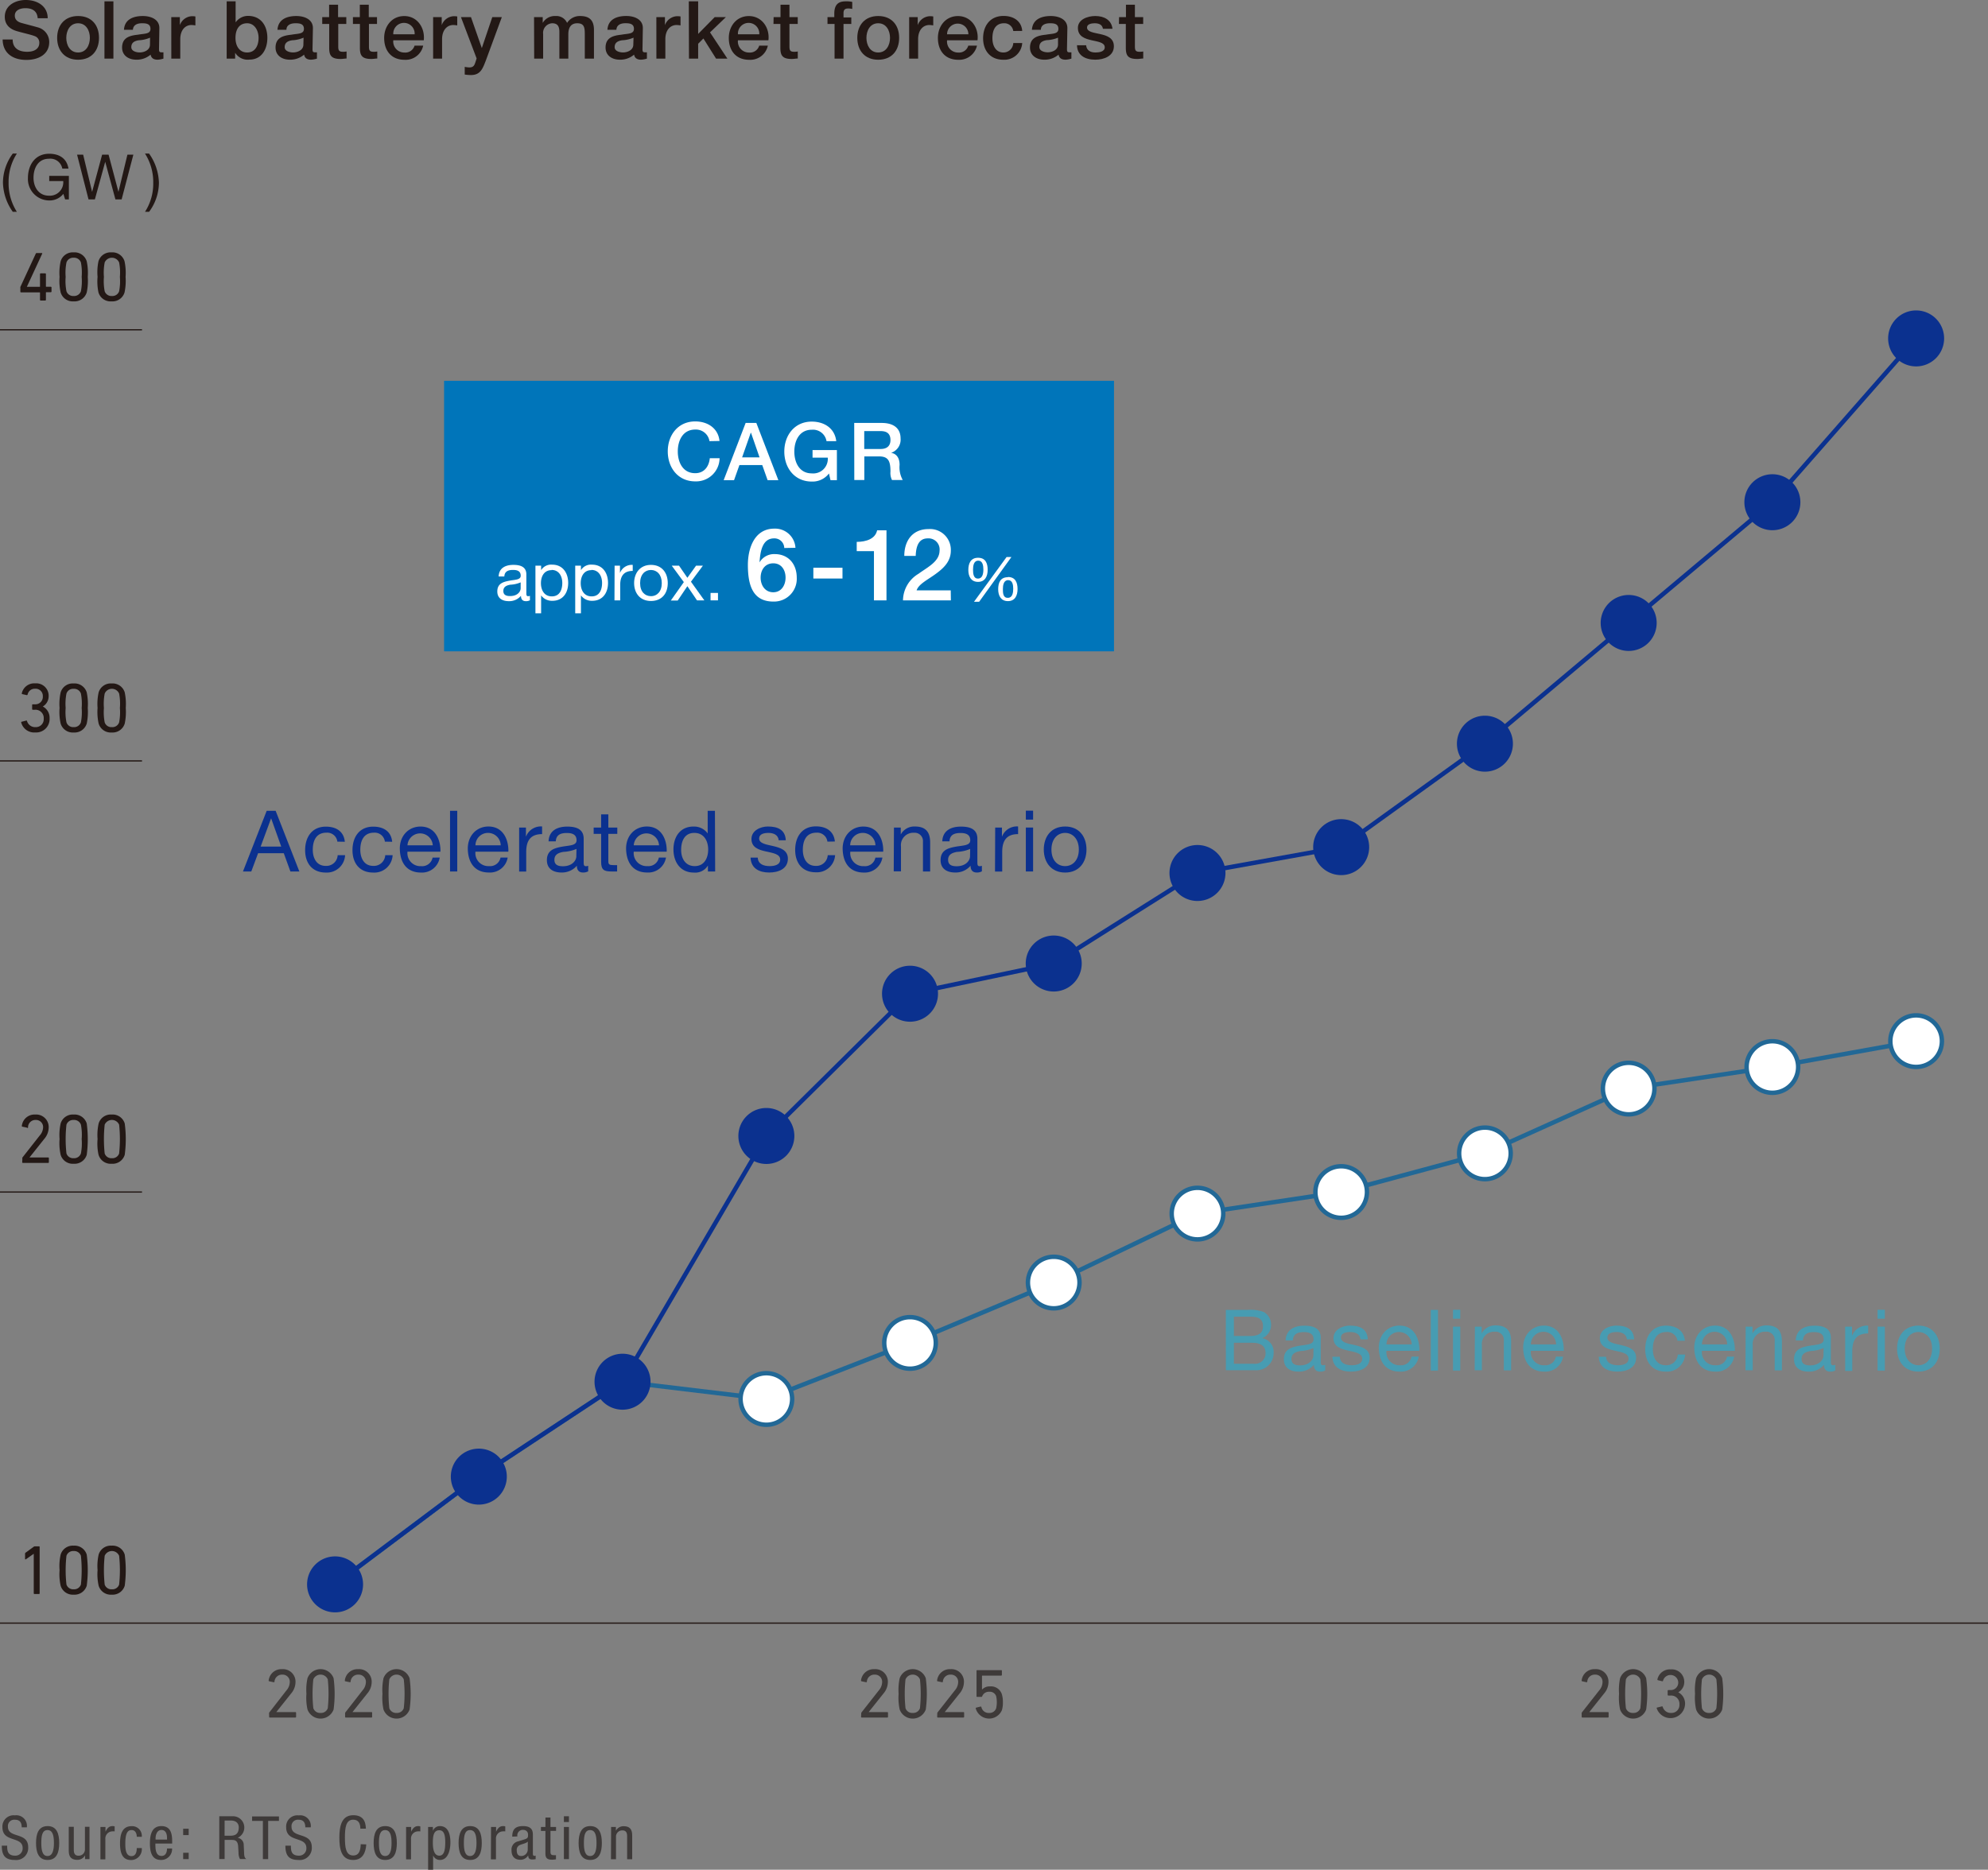 <svg xmlns="http://www.w3.org/2000/svg" xmlns:xlink="http://www.w3.org/1999/xlink" viewBox="0 0 444.21 417.85"><rect x="0" y="0" width="444.21" height="417.85" fill="#808080" stroke="none"/><defs><style>.cls-1,.cls-11,.cls-5,.cls-6,.cls-7,.cls-9{fill:none;}.cls-2{fill:#231815;}.cls-3{fill:#3e3a39;}.cls-4{clip-path:url(#clip-path);}.cls-5{stroke:#231815;stroke-width:0.28px;}.cls-11,.cls-5,.cls-6,.cls-7,.cls-9{stroke-miterlimit:10;}.cls-6,.cls-9{stroke:#226896;}.cls-6,.cls-7{stroke-linecap:round;}.cls-11,.cls-6,.cls-7,.cls-9{stroke-width:0.99px;}.cls-11,.cls-7{stroke:#0b318f;}.cls-8{fill:#fff;}.cls-10{fill:#0b318f;}.cls-12{fill:#479cb2;}.cls-13{fill:#0075ba;}</style><clipPath id="clip-path"><rect class="cls-1" y="54.03" width="444.21" height="333.16"/></clipPath></defs><g id="レイヤー_2" data-name="レイヤー 2"><g id="レイヤー_1-2" data-name="レイヤー 1"><path class="cls-2" d="M2.83,8.83c0,2,1.45,2.74,3.24,2.74,2,0,2.71-1,2.71-1.93A1.52,1.52,0,0,0,7.72,8.06C6.82,7.72,5.66,7.49,3.91,7,1.72,6.41,1.07,5.09,1.07,3.76,1.07,1.2,3.44,0,5.75,0c2.67,0,4.91,1.42,4.91,4.08H8.42C8.31,2.44,7.2,1.83,5.66,1.83c-1,0-2.35.37-2.35,1.66,0,.9.61,1.4,1.53,1.65.19.06,3,.79,3.69,1A3.38,3.38,0,0,1,11,9.39c0,2.86-2.55,4-5.09,4C3,13.4.64,12,.59,8.83Z"/><path class="cls-2" d="M12.77,8.46c0-2.84,1.7-4.88,4.68-4.88s4.67,2,4.67,4.88-1.7,4.89-4.67,4.89S12.77,11.3,12.77,8.46Zm7.31,0c0-1.6-.81-3.26-2.63-3.26s-2.64,1.66-2.64,3.26.81,3.27,2.64,3.27S20.08,10.07,20.08,8.46Z"/><path class="cls-2" d="M23.34.3h2V13.1h-2Z"/><path class="cls-2" d="M35.53,11c0,.5.11.69.49.69a3.41,3.41,0,0,0,.5,0v1.41a5,5,0,0,1-1.29.24c-.82,0-1.42-.29-1.58-1.13a4.72,4.72,0,0,1-3.2,1.13c-1.67,0-3.17-.9-3.17-2.71,0-2.31,1.84-2.69,3.56-2.88,1.47-.27,2.78-.11,2.78-1.31S32.53,5.2,31.7,5.2c-1.15,0-1.95.46-2,1.46h-2c.14-2.38,2.16-3.08,4.21-3.08,1.81,0,3.7.74,3.7,2.69Zm-2-2.58A7.26,7.26,0,0,1,31,9c-.87.14-1.66.47-1.66,1.54,0,.91,1.16,1.18,1.88,1.18.89,0,2.29-.46,2.29-1.75Z"/><path class="cls-2" d="M38.27,3.83h1.92V5.62h0a3,3,0,0,1,2.7-2,4.33,4.33,0,0,1,.77.06v2a6.56,6.56,0,0,0-.88-.09c-1.39,0-2.5,1.13-2.5,3.17V13.1h-2Z"/><path class="cls-2" d="M50.65.3h2V5h0a3.38,3.38,0,0,1,2.75-1.45c2.93,0,4.34,2.22,4.34,4.93,0,2.49-1.25,4.84-4,4.84a3.3,3.3,0,0,1-3.2-1.53h0V13.1H50.65Zm4.57,4.9c-1.72,0-2.6,1.3-2.6,3.27s1,3.26,2.6,3.26c1.86,0,2.56-1.64,2.56-3.26S56.9,5.2,55.22,5.2Z"/><path class="cls-2" d="M69.83,11c0,.5.11.69.48.69a3.47,3.47,0,0,0,.51,0v1.41a5.07,5.07,0,0,1-1.29.24c-.83,0-1.42-.29-1.58-1.13a4.75,4.75,0,0,1-3.21,1.13c-1.66,0-3.17-.9-3.17-2.71,0-2.31,1.85-2.69,3.57-2.88,1.47-.27,2.77-.11,2.77-1.31S66.82,5.2,66,5.2c-1.15,0-2,.46-2,1.46h-2c.15-2.38,2.17-3.08,4.21-3.08,1.81,0,3.71.74,3.71,2.69Zm-2-2.58A7.32,7.32,0,0,1,65.28,9c-.88.14-1.67.47-1.67,1.54,0,.91,1.17,1.18,1.88,1.18.9,0,2.3-.46,2.3-1.75Z"/><path class="cls-2" d="M72,3.83h1.54V1.06h2V3.83h1.84V5.36H75.58V10.3c0,.84.07,1.27,1,1.27a3.53,3.53,0,0,0,.86-.07v1.58c-.44,0-.87.1-1.32.1-2.13,0-2.53-.82-2.56-2.36V5.36H72Z"/><path class="cls-2" d="M78.86,3.83H80.4V1.06h2V3.83h1.84V5.36H82.44V10.3c0,.84.07,1.27,1,1.27a3.53,3.53,0,0,0,.86-.07v1.58c-.45,0-.87.1-1.32.1-2.13,0-2.53-.82-2.56-2.36V5.36H78.86Z"/><path class="cls-2" d="M87.88,9a2.46,2.46,0,0,0,2.49,2.74,2.15,2.15,0,0,0,2.26-1.54h1.93a4,4,0,0,1-4.19,3.16c-2.9,0-4.53-2-4.53-4.88,0-2.63,1.72-4.89,4.48-4.89C93.24,3.58,95,6.22,94.69,9Zm4.77-1.34a2.39,2.39,0,1,0-4.77,0Z"/><path class="cls-2" d="M96.78,3.83H98.7V5.62h0a3,3,0,0,1,2.7-2,4.33,4.33,0,0,1,.77.06v2a6.56,6.56,0,0,0-.88-.09c-1.39,0-2.51,1.13-2.51,3.17V13.1h-2Z"/><path class="cls-2" d="M103,3.83h2.24l2.42,6.92h0L110,3.83h2.13l-3.6,9.77c-.66,1.66-1.14,3.17-3.28,3.17a9.36,9.36,0,0,1-1.41-.11V14.94a6.28,6.28,0,0,0,1,.13c1,0,1.18-.51,1.43-1.29l.23-.72Z"/><path class="cls-2" d="M119.33,3.83h1.94V5.12h0a3.11,3.11,0,0,1,2.85-1.54,2.62,2.62,0,0,1,2.59,1.54,3.36,3.36,0,0,1,2.91-1.54c2,0,3.1.86,3.1,3.12v6.4h-2.05V7.69c0-1.47-.09-2.49-1.68-2.49-1.38,0-2,.91-2,2.47V13.1h-2V7.15c0-1.27-.4-1.95-1.63-1.95a2.15,2.15,0,0,0-2,2.4v5.5h-2Z"/><path class="cls-2" d="M143.56,11c0,.5.11.69.49.69a3.41,3.41,0,0,0,.5,0v1.41a5.07,5.07,0,0,1-1.29.24c-.82,0-1.42-.29-1.58-1.13a4.72,4.72,0,0,1-3.2,1.13c-1.67,0-3.17-.9-3.17-2.71,0-2.31,1.84-2.69,3.56-2.88,1.47-.27,2.78-.11,2.78-1.31s-1.1-1.25-1.92-1.25c-1.15,0-1.95.46-2,1.46h-2c.14-2.38,2.16-3.08,4.21-3.08,1.8,0,3.7.74,3.7,2.69Zm-2-2.58A7.32,7.32,0,0,1,139,9c-.87.14-1.66.47-1.66,1.54,0,.91,1.16,1.18,1.88,1.18.89,0,2.29-.46,2.29-1.75Z"/><path class="cls-2" d="M146.66,3.83h1.92V5.62h0a3,3,0,0,1,2.71-2,4.43,4.43,0,0,1,.77.06v2a6.56,6.56,0,0,0-.88-.09c-1.4,0-2.51,1.13-2.51,3.17V13.1h-2Z"/><path class="cls-2" d="M153.91.3H156V7.58l3.69-3.75h2.5l-3.54,3.41,3.88,5.86H160l-2.83-4.5L156,9.78V13.1h-2.05Z"/><path class="cls-2" d="M164.89,9a2.46,2.46,0,0,0,2.49,2.74,2.15,2.15,0,0,0,2.26-1.54h1.93a4,4,0,0,1-4.19,3.16c-2.9,0-4.53-2-4.53-4.88,0-2.63,1.72-4.89,4.48-4.89,2.92,0,4.71,2.64,4.37,5.41Zm4.77-1.34a2.39,2.39,0,1,0-4.77,0Z"/><path class="cls-2" d="M172.86,3.83h1.54V1.06h2V3.83h1.85V5.36h-1.85V10.3c0,.84.08,1.27,1,1.27a3.57,3.57,0,0,0,.86-.07v1.58c-.45,0-.88.1-1.33.1-2.13,0-2.52-.82-2.56-2.36V5.36h-1.54Z"/><path class="cls-2" d="M184.9,3.83h1.52V3.06C186.42.7,187.66.3,189,.3a5.61,5.61,0,0,1,1.43.13V2a3.49,3.49,0,0,0-.95-.1c-.55,0-1,.19-1,1v1h1.74V5.36h-1.74V13.1h-2V5.36H184.9Z"/><path class="cls-2" d="M191.56,8.46c0-2.84,1.7-4.88,4.67-4.88s4.68,2,4.68,4.88-1.7,4.89-4.68,4.89S191.56,11.3,191.56,8.46Zm7.31,0c0-1.6-.81-3.26-2.64-3.26s-2.63,1.66-2.63,3.26.81,3.27,2.63,3.27S198.87,10.07,198.87,8.46Z"/><path class="cls-2" d="M203.15,3.83h1.91V5.62h0a3,3,0,0,1,2.7-2,4.33,4.33,0,0,1,.77.06v2a6.42,6.42,0,0,0-.87-.09c-1.4,0-2.51,1.13-2.51,3.17V13.1h-2Z"/><path class="cls-2" d="M211.62,9a2.46,2.46,0,0,0,2.49,2.74,2.14,2.14,0,0,0,2.25-1.54h1.94a4.06,4.06,0,0,1-4.19,3.16c-2.91,0-4.54-2-4.54-4.88,0-2.63,1.72-4.89,4.48-4.89,2.92,0,4.71,2.64,4.37,5.41Zm4.76-1.34a2.38,2.38,0,1,0-4.76,0Z"/><path class="cls-2" d="M226.41,6.93A2,2,0,0,0,224.3,5.2c-1.06,0-2.55.55-2.55,3.36,0,1.54.68,3.17,2.46,3.17a2.19,2.19,0,0,0,2.2-2.11h2a4,4,0,0,1-4.24,3.73c-2.9,0-4.5-2.06-4.5-4.79s1.52-5,4.57-5c2.15,0,4,1.08,4.17,3.35Z"/><path class="cls-2" d="M238.41,11c0,.5.11.69.49.69a3.41,3.41,0,0,0,.5,0v1.41a5.07,5.07,0,0,1-1.29.24c-.83,0-1.42-.29-1.58-1.13a4.75,4.75,0,0,1-3.21,1.13c-1.66,0-3.17-.9-3.17-2.71,0-2.31,1.85-2.69,3.57-2.88,1.47-.27,2.77-.11,2.77-1.31S235.4,5.2,234.58,5.2c-1.15,0-2,.46-2,1.46h-2c.15-2.38,2.17-3.08,4.21-3.08,1.81,0,3.71.74,3.71,2.69Zm-2-2.58a7.32,7.32,0,0,1-2.51.55c-.88.14-1.66.47-1.66,1.54,0,.91,1.16,1.18,1.88,1.18.89,0,2.29-.46,2.29-1.75Z"/><path class="cls-2" d="M242.69,10.12c.11,1.18,1,1.61,2.1,1.61.77,0,2.11-.16,2.06-1.21s-1.54-1.2-3-1.54-3-.86-3-2.75,2.18-2.65,3.87-2.65c1.89,0,3.61.79,3.86,2.85h-2.13c-.18-1-1-1.23-1.88-1.23-.59,0-1.68.14-1.68.94,0,1,1.5,1.15,3,1.49s3,.88,3,2.71c0,2.2-2.22,3-4.14,3-2.33,0-4.06-1-4.1-3.23Z"/><path class="cls-2" d="M250.05,3.83h1.54V1.06h2V3.83h1.85V5.36h-1.85V10.3c0,.84.08,1.27,1,1.27a3.57,3.57,0,0,0,.86-.07v1.58c-.45,0-.88.1-1.33.1-2.13,0-2.52-.82-2.56-2.36V5.36h-1.54Z"/><path class="cls-3" d="M4.85,408.38c0-1-.36-1.7-1.49-1.7a1.42,1.42,0,0,0-1.59,1.55c0,2.7,4.53,1.09,4.53,4.6a2.69,2.69,0,0,1-3,2.84c-2.25,0-2.9-1.15-2.9-3.19H1.6c0,1.07.06,2.23,1.8,2.23A1.62,1.62,0,0,0,5.06,413c0-2.71-4.52-1.14-4.52-4.66a2.5,2.5,0,0,1,2.8-2.64A2.37,2.37,0,0,1,6,408.38Z"/><path class="cls-3" d="M10.64,408.1c2.08,0,2.59,1.76,2.59,3.79s-.53,3.78-2.59,3.78-2.59-1.76-2.59-3.78S8.57,408.1,10.64,408.1Zm1.41,3.79c0-1.56-.23-2.9-1.44-2.9s-1.38,1.34-1.38,2.9.23,2.9,1.38,2.9S12.05,413.44,12.05,411.89Z"/><path class="cls-3" d="M20,415.48H19v-.84h0a1.9,1.9,0,0,1-1.74,1c-1.9,0-1.9-1.43-1.9-2.28v-5.1h1.13v5c0,.56,0,1.46,1.06,1.46a1.4,1.4,0,0,0,1.43-1.46v-5H20Z"/><path class="cls-3" d="M22.44,408.29h1.13v1.07h0c.32-.68.75-1.26,1.56-1.26a1.14,1.14,0,0,1,.49.08v1.1a3.44,3.44,0,0,0-.6,0,1.6,1.6,0,0,0-1.48,1.7v4.55H22.44Z"/><path class="cls-3" d="M30.56,410.48c0-.7-.29-1.49-1.15-1.49-.69,0-1.41.34-1.41,3,0,.94,0,2.82,1.37,2.82,1,0,1.19-1,1.19-1.8h1.12a2.41,2.41,0,0,1-2.36,2.68c-1.76,0-2.5-1.22-2.5-3.69,0-1.8.35-3.88,2.57-3.88a2.16,2.16,0,0,1,2.29,2.38Z"/><path class="cls-3" d="M34.72,412c0,1.1,0,2.77,1.38,2.77,1.08,0,1.22-1.13,1.22-1.67h1.13A2.43,2.43,0,0,1,36,415.67c-1.76,0-2.5-1.22-2.5-3.69,0-1.8.35-3.88,2.56-3.88s2.41,1.92,2.41,3.46V412Zm2.6-.89v-.39c0-.8-.25-1.75-1.24-1.75-1.18,0-1.32,1.45-1.32,1.88v.26Z"/><path class="cls-3" d="M40.93,408.69h1.23v1.42H40.93Zm0,5.37h1.23v1.42H40.93Z"/><path class="cls-3" d="M49,405.9h3.1a2.52,2.52,0,0,1,1,4.82v0a1.58,1.58,0,0,1,1.36,1.6l.08,1.64c0,1.06.23,1.33.51,1.5H53.62a2.84,2.84,0,0,1-.32-1.38l-.09-1.49c-.09-1.32-.81-1.4-1.42-1.4h-1.6v4.27H49Zm1.18,4.35h1.17c.7,0,2,0,2-1.86,0-.94-.64-1.53-1.74-1.53H50.19Z"/><path class="cls-3" d="M59.92,415.48H58.74v-8.54H56.33v-1h6v1H59.92Z"/><path class="cls-3" d="M68.22,408.38c0-1-.37-1.7-1.49-1.7a1.42,1.42,0,0,0-1.59,1.55c0,2.7,4.53,1.09,4.53,4.6a2.69,2.69,0,0,1-3,2.84c-2.25,0-2.9-1.15-2.9-3.19H65c0,1.07.06,2.23,1.8,2.23a1.62,1.62,0,0,0,1.66-1.7c0-2.71-4.52-1.14-4.52-4.66a2.5,2.5,0,0,1,2.8-2.64,2.37,2.37,0,0,1,2.69,2.67Z"/><path class="cls-3" d="M81.84,412.19c-.11,1.82-.82,3.48-2.92,3.48-2.72,0-3.09-2.56-3.09-5s.45-5,3.09-5c2,0,2.78,1.1,2.84,3H80.52c0-1.09-.37-2-1.6-2-1.64,0-1.85,1.8-1.85,4s.21,4,1.85,4c1.44,0,1.64-1.35,1.68-2.52Z"/><path class="cls-3" d="M86.08,408.1c2.08,0,2.59,1.76,2.59,3.79s-.52,3.78-2.59,3.78-2.59-1.76-2.59-3.78S84,408.1,86.08,408.1Zm1.41,3.79c0-1.56-.23-2.9-1.43-2.9s-1.39,1.34-1.39,2.9.23,2.9,1.39,2.9S87.49,413.44,87.49,411.89Z"/><path class="cls-3" d="M90.74,408.29h1.13v1.07h0c.32-.68.75-1.26,1.56-1.26a1.21,1.21,0,0,1,.49.08v1.1a3.56,3.56,0,0,0-.6,0,1.59,1.59,0,0,0-1.48,1.7v4.55H90.74Z"/><path class="cls-3" d="M95.66,408.29h1.07v.88h0a1.64,1.64,0,0,1,1.56-1.07c1.7,0,2.35,1.52,2.35,3.65,0,1.64-.49,3.92-2.35,3.92a1.65,1.65,0,0,1-1.51-1h0v3.18H95.66Zm2.51,6.42c1,0,1.32-1.11,1.32-3,0-1.58-.27-2.68-1.32-2.68-1.25,0-1.45,1.18-1.45,2.82C96.72,413.28,97,414.71,98.17,414.71Z"/><path class="cls-3" d="M105.06,408.1c2.08,0,2.59,1.76,2.59,3.79s-.52,3.78-2.59,3.78-2.59-1.76-2.59-3.78S103,408.1,105.06,408.1Zm1.41,3.79c0-1.56-.23-2.9-1.44-2.9s-1.38,1.34-1.38,2.9.23,2.9,1.38,2.9S106.47,413.44,106.47,411.89Z"/><path class="cls-3" d="M109.72,408.29h1.13v1.07h0c.32-.68.75-1.26,1.56-1.26a1.21,1.21,0,0,1,.49.08v1.1a3.56,3.56,0,0,0-.6,0,1.59,1.59,0,0,0-1.48,1.7v4.55h-1.13Z"/><path class="cls-3" d="M114.46,410.46c0-1.64.7-2.36,2.42-2.36,2.19,0,2.19,1.32,2.19,2.07v4c0,.3,0,.58.35.58a.42.42,0,0,0,.27-.07v.81a4.5,4.5,0,0,1-.66.07c-.43,0-1,0-1-.93h0a2,2,0,0,1-1.73,1c-1.34,0-2-.8-2-2.09a1.86,1.86,0,0,1,1.36-2l1.51-.46c.82-.25.82-.48.82-1.08s-.4-1.06-1.15-1.06a1.23,1.23,0,0,0-1.24,1.41v.06Zm3.48,1.1c-.41.45-1.41.54-1.92.85a1.15,1.15,0,0,0-.55,1.14c0,.73.26,1.24,1,1.24a1.46,1.46,0,0,0,1.45-1.37Z"/><path class="cls-3" d="M121.88,406.19H123v2.1h1.25v.88H123v4.62c0,.58.14.81.73.81a4,4,0,0,0,.5,0v.92a4.25,4.25,0,0,1-.91.09c-1.17,0-1.45-.49-1.45-1.43v-5h-1v-.88h1Z"/><path class="cls-3" d="M126,405.9h1.13v1.29H126Zm0,2.39h1.13v7.19H126Z"/><path class="cls-3" d="M131.88,408.1c2.09,0,2.6,1.76,2.6,3.79s-.53,3.78-2.6,3.78-2.59-1.76-2.59-3.78S129.82,408.1,131.88,408.1Zm1.41,3.79c0-1.56-.22-2.9-1.43-2.9s-1.39,1.34-1.39,2.9.23,2.9,1.39,2.9S133.29,413.44,133.29,411.89Z"/><path class="cls-3" d="M136.55,408.29h1.07v.84h0a1.92,1.92,0,0,1,1.74-1c1.9,0,1.9,1.44,1.9,2.28v5.1h-1.13v-5c0-.55,0-1.45-1.06-1.45a1.39,1.39,0,0,0-1.43,1.45v5h-1.12Z"/><path class="cls-2" d="M2.86,47.34a11.73,11.73,0,0,1-2.2-6.56,11,11,0,0,1,2.2-6.46h.91a11.62,11.62,0,0,0-1.85,6.46,11.85,11.85,0,0,0,1.85,6.56Z"/><path class="cls-2" d="M14.16,43.32A3.91,3.91,0,0,1,11,44.8a4.79,4.79,0,0,1-4.76-5c0-2.91,1.59-5.44,4.76-5.44,2.19,0,3.92,1,4.3,3.32H13.92a2.71,2.71,0,0,0-3-2.2c-2.42,0-3.43,2.11-3.43,4.25s1.2,4,3.43,4a3,3,0,0,0,3.21-3.26H11V39.3h4.39v5.26h-.84Z"/><path class="cls-2" d="M27.18,44.56H25.79l-2.28-8.4h0l-2.31,8.4H19.78l-2.56-10h1.36l2,8.32h0l2.24-8.32h1.44l2.21,8.32h0l2-8.32h1.33Z"/><path class="cls-2" d="M32.4,47.34a11.59,11.59,0,0,0,1.84-6.46,11.84,11.84,0,0,0-1.84-6.56h.91a11.83,11.83,0,0,1,2.2,6.56,11,11,0,0,1-2.2,6.46Z"/><g class="cls-4"><line class="cls-5" y1="362.74" x2="444.21" y2="362.74"/></g><line class="cls-6" x1="106.99" y1="329.99" x2="74.88" y2="354.07"/><line class="cls-6" x1="139.11" y1="308.79" x2="106.99" y2="329.99"/><line class="cls-6" x1="171.22" y1="312.64" x2="139.11" y2="308.79"/><line class="cls-6" x1="203.34" y1="300.12" x2="171.22" y2="312.64"/><line class="cls-6" x1="235.46" y1="286.63" x2="203.34" y2="300.12"/><line class="cls-6" x1="267.57" y1="271.21" x2="235.46" y2="286.63"/><line class="cls-6" x1="299.69" y1="266.4" x2="267.57" y2="271.21"/><line class="cls-6" x1="331.8" y1="257.73" x2="299.69" y2="266.4"/><line class="cls-6" x1="363.92" y1="243.27" x2="331.8" y2="257.73"/><line class="cls-6" x1="396.04" y1="238.46" x2="363.92" y2="243.27"/><line class="cls-6" x1="428.15" y1="232.67" x2="396.04" y2="238.45"/><line class="cls-7" x1="106.99" y1="329.99" x2="74.88" y2="354.07"/><line class="cls-7" x1="139.11" y1="308.79" x2="106.99" y2="329.99"/><line class="cls-7" x1="171.22" y1="253.87" x2="139.11" y2="308.79"/><line class="cls-7" x1="203.34" y1="222.08" x2="171.22" y2="253.87"/><line class="cls-7" x1="235.46" y1="215.33" x2="203.34" y2="222.08"/><line class="cls-7" x1="267.57" y1="195.1" x2="235.46" y2="215.33"/><line class="cls-7" x1="299.69" y1="189.32" x2="267.57" y2="195.1"/><line class="cls-7" x1="331.8" y1="166.19" x2="299.69" y2="189.32"/><line class="cls-7" x1="363.92" y1="139.22" x2="331.8" y2="166.2"/><line class="cls-7" x1="396.04" y1="112.24" x2="363.92" y2="139.22"/><line class="cls-7" x1="428.15" y1="75.63" x2="396.04" y2="112.24"/><g class="cls-4"><path class="cls-8" d="M433.91,232.67a5.76,5.76,0,1,1-5.76-5.75,5.76,5.76,0,0,1,5.76,5.75"/><path class="cls-9" d="M433.91,232.67a5.76,5.76,0,1,1-5.76-5.75A5.76,5.76,0,0,1,433.91,232.67Z"/><path class="cls-10" d="M433.91,75.63a5.76,5.76,0,1,1-5.76-5.76,5.76,5.76,0,0,1,5.76,5.76"/><path class="cls-11" d="M433.91,75.63a5.76,5.76,0,1,1-5.76-5.76A5.76,5.76,0,0,1,433.91,75.63Z"/><path class="cls-10" d="M401.79,112.24a5.76,5.76,0,1,1-5.75-5.76,5.75,5.75,0,0,1,5.75,5.76"/><path class="cls-11" d="M401.79,112.24a5.76,5.76,0,1,1-5.75-5.76A5.75,5.75,0,0,1,401.79,112.24Z"/><path class="cls-10" d="M369.68,139.22a5.76,5.76,0,1,1-5.76-5.76,5.75,5.75,0,0,1,5.76,5.76"/><path class="cls-11" d="M369.68,139.22a5.76,5.76,0,1,1-5.76-5.76A5.75,5.75,0,0,1,369.68,139.22Z"/><path class="cls-10" d="M337.56,166.19a5.76,5.76,0,1,1-5.76-5.75,5.76,5.76,0,0,1,5.76,5.75"/><path class="cls-11" d="M337.56,166.19a5.76,5.76,0,1,1-5.76-5.75A5.76,5.76,0,0,1,337.56,166.19Z"/><path class="cls-10" d="M305.44,189.32a5.76,5.76,0,1,1-5.75-5.76,5.75,5.75,0,0,1,5.75,5.76"/><path class="cls-11" d="M305.44,189.32a5.76,5.76,0,1,1-5.75-5.76A5.75,5.75,0,0,1,305.44,189.32Z"/><path class="cls-10" d="M273.33,195.1a5.76,5.76,0,1,1-5.76-5.76,5.76,5.76,0,0,1,5.76,5.76"/><path class="cls-11" d="M273.33,195.1a5.76,5.76,0,1,1-5.76-5.76A5.76,5.76,0,0,1,273.33,195.1Z"/><path class="cls-10" d="M241.21,215.33a5.76,5.76,0,1,1-5.75-5.76,5.75,5.75,0,0,1,5.75,5.76"/><path class="cls-11" d="M241.21,215.33a5.76,5.76,0,1,1-5.75-5.76A5.75,5.75,0,0,1,241.21,215.33Z"/><path class="cls-10" d="M209.1,222.08a5.76,5.76,0,1,1-5.76-5.76,5.75,5.75,0,0,1,5.76,5.76"/><path class="cls-11" d="M209.1,222.08a5.76,5.76,0,1,1-5.76-5.76A5.75,5.75,0,0,1,209.1,222.08Z"/><path class="cls-10" d="M177,253.87a5.76,5.76,0,1,1-5.76-5.76,5.76,5.76,0,0,1,5.76,5.76"/><path class="cls-11" d="M177,253.87a5.76,5.76,0,1,1-5.76-5.76A5.76,5.76,0,0,1,177,253.87Z"/><path class="cls-10" d="M144.86,308.79a5.76,5.76,0,1,1-5.75-5.76,5.75,5.75,0,0,1,5.75,5.76"/><path class="cls-11" d="M144.86,308.79a5.76,5.76,0,1,1-5.75-5.76A5.75,5.75,0,0,1,144.86,308.79Z"/><path class="cls-10" d="M112.75,330a5.76,5.76,0,1,1-5.76-5.76,5.75,5.75,0,0,1,5.76,5.76"/><path class="cls-11" d="M112.75,330a5.76,5.76,0,1,1-5.76-5.76A5.75,5.75,0,0,1,112.75,330Z"/><path class="cls-10" d="M80.63,354.07a5.76,5.76,0,1,1-5.76-5.75,5.76,5.76,0,0,1,5.76,5.75"/><path class="cls-11" d="M80.63,354.07a5.76,5.76,0,1,1-5.76-5.75A5.76,5.76,0,0,1,80.63,354.07Z"/><path class="cls-8" d="M401.79,238.46A5.76,5.76,0,1,1,396,232.7a5.75,5.75,0,0,1,5.75,5.76"/><path class="cls-9" d="M401.79,238.46A5.76,5.76,0,1,1,396,232.7,5.75,5.75,0,0,1,401.79,238.46Z"/><path class="cls-8" d="M369.68,243.27a5.76,5.76,0,1,1-5.76-5.75,5.76,5.76,0,0,1,5.76,5.75"/><path class="cls-9" d="M369.68,243.27a5.76,5.76,0,1,1-5.76-5.75A5.76,5.76,0,0,1,369.68,243.27Z"/><path class="cls-8" d="M337.56,257.73A5.76,5.76,0,1,1,331.8,252a5.76,5.76,0,0,1,5.76,5.76"/><path class="cls-9" d="M337.56,257.73A5.76,5.76,0,1,1,331.8,252,5.76,5.76,0,0,1,337.56,257.73Z"/><path class="cls-8" d="M305.44,266.4a5.76,5.76,0,1,1-5.75-5.76,5.74,5.74,0,0,1,5.75,5.76"/><path class="cls-9" d="M305.44,266.4a5.76,5.76,0,1,1-5.75-5.76A5.74,5.74,0,0,1,305.44,266.4Z"/><path class="cls-8" d="M273.33,271.21a5.76,5.76,0,1,1-5.76-5.75,5.76,5.76,0,0,1,5.76,5.75"/><path class="cls-9" d="M273.33,271.21a5.76,5.76,0,1,1-5.76-5.75A5.76,5.76,0,0,1,273.33,271.21Z"/><path class="cls-8" d="M241.21,286.63a5.76,5.76,0,1,1-5.75-5.76,5.75,5.75,0,0,1,5.75,5.76"/><path class="cls-9" d="M241.21,286.63a5.76,5.76,0,1,1-5.75-5.76A5.75,5.75,0,0,1,241.21,286.63Z"/><path class="cls-8" d="M209.1,300.12a5.76,5.76,0,1,1-5.76-5.76,5.76,5.76,0,0,1,5.76,5.76"/><path class="cls-9" d="M209.1,300.12a5.76,5.76,0,1,1-5.76-5.76A5.76,5.76,0,0,1,209.1,300.12Z"/><path class="cls-8" d="M177,312.64a5.76,5.76,0,1,1-5.76-5.75,5.76,5.76,0,0,1,5.76,5.75"/><path class="cls-9" d="M177,312.64a5.76,5.76,0,1,1-5.76-5.75A5.76,5.76,0,0,1,177,312.64Z"/><line class="cls-5" y1="266.4" x2="31.73" y2="266.4"/><line class="cls-5" y1="170.05" x2="31.73" y2="170.05"/><line class="cls-5" y1="73.7" x2="31.73" y2="73.7"/></g><path class="cls-2" d="M7.54,347.24h0l-1.77,1.24c-.09.06-.17,0-.17-.1v-1.16a.26.26,0,0,1,.11-.22l1.83-1.33a.38.38,0,0,1,.25-.09H8.7a.14.14,0,0,1,.16.15v10.35a.14.14,0,0,1-.16.15h-1a.15.15,0,0,1-.16-.15Z"/><path class="cls-2" d="M13.31,350.9a11.79,11.79,0,0,1,.24-3.47,2.82,2.82,0,0,1,2.91-2,2.84,2.84,0,0,1,2.92,2,26.37,26.37,0,0,1,0,6.95,2.85,2.85,0,0,1-2.92,2,2.83,2.83,0,0,1-2.91-2A11.84,11.84,0,0,1,13.31,350.9Zm3.15,4.28a1.6,1.6,0,0,0,1.62-1.06,30.49,30.49,0,0,0,0-6.43,1.6,1.6,0,0,0-1.62-1.06,1.58,1.58,0,0,0-1.61,1.06,28.8,28.8,0,0,0,0,6.43A1.58,1.58,0,0,0,16.46,355.18Z"/><path class="cls-2" d="M21.8,350.9a11.79,11.79,0,0,1,.24-3.47,2.82,2.82,0,0,1,2.91-2,2.82,2.82,0,0,1,2.92,2,26.37,26.37,0,0,1,0,6.95,2.83,2.83,0,0,1-2.92,2,2.83,2.83,0,0,1-2.91-2A11.84,11.84,0,0,1,21.8,350.9ZM25,355.18a1.58,1.58,0,0,0,1.62-1.06,30.49,30.49,0,0,0,0-6.43,1.76,1.76,0,0,0-3.23,0,30.49,30.49,0,0,0,0,6.43A1.58,1.58,0,0,0,25,355.18Z"/><path class="cls-2" d="M5,258.92A.32.32,0,0,1,5,258.7l3.84-4.89A2.91,2.91,0,0,0,9.63,252,1.59,1.59,0,0,0,8,250.29a1.66,1.66,0,0,0-1.74,1.56A.14.14,0,0,1,6,252l-1-.21c-.09,0-.14-.09-.12-.18a2.85,2.85,0,0,1,3-2.53,2.8,2.8,0,0,1,3,2.9,4,4,0,0,1-1,2.56l-3.29,4.13v0h4.17a.15.15,0,0,1,.16.16v.9a.15.15,0,0,1-.16.16H5.12a.15.15,0,0,1-.16-.16Z"/><path class="cls-2" d="M13.31,254.56a12,12,0,0,1,.24-3.48,2.82,2.82,0,0,1,2.91-2,2.84,2.84,0,0,1,2.92,2,26.44,26.44,0,0,1,0,7,2.84,2.84,0,0,1-2.92,2,2.82,2.82,0,0,1-2.91-2A11.89,11.89,0,0,1,13.31,254.56Zm3.15,4.28a1.6,1.6,0,0,0,1.62-1.06,12.06,12.06,0,0,0,.17-3.22,12,12,0,0,0-.17-3.21,1.6,1.6,0,0,0-1.62-1.06,1.58,1.58,0,0,0-1.61,1.06,28.8,28.8,0,0,0,0,6.43A1.58,1.58,0,0,0,16.46,258.84Z"/><path class="cls-2" d="M21.8,254.56a12,12,0,0,1,.24-3.48,2.82,2.82,0,0,1,2.91-2,2.83,2.83,0,0,1,2.92,2,26.44,26.44,0,0,1,0,7,2.83,2.83,0,0,1-2.92,2A2.82,2.82,0,0,1,22,258,11.89,11.89,0,0,1,21.8,254.56ZM25,258.84a1.58,1.58,0,0,0,1.62-1.06,30.49,30.49,0,0,0,0-6.43,1.76,1.76,0,0,0-3.23,0,30.49,30.49,0,0,0,0,6.43A1.58,1.58,0,0,0,25,258.84Z"/><path class="cls-2" d="M4.9,161.28l.95-.24a.14.14,0,0,1,.19.11,1.87,1.87,0,0,0,1.9,1.35,1.76,1.76,0,0,0,1.83-1.88,1.85,1.85,0,0,0-2-2H7.34a.15.15,0,0,1-.16-.15v-.91a.15.15,0,0,1,.16-.16H7.8a1.67,1.67,0,0,0,1.77-1.79,1.61,1.61,0,0,0-1.71-1.69,1.62,1.62,0,0,0-1.69,1.3.17.17,0,0,1-.19.13L5,155.13c-.1,0-.14-.09-.13-.19a2.85,2.85,0,0,1,3-2.22,2.77,2.77,0,0,1,3,2.88,2.64,2.64,0,0,1-1.31,2.29v0a2.83,2.83,0,0,1,1.52,2.65,3,3,0,0,1-3.18,3.15,3,3,0,0,1-3.17-2.26A.16.16,0,0,1,4.9,161.28Z"/><path class="cls-2" d="M13.31,158.22a11.89,11.89,0,0,1,.24-3.48,2.82,2.82,0,0,1,2.91-2,2.84,2.84,0,0,1,2.92,2,12.61,12.61,0,0,1,.23,3.48,12.61,12.61,0,0,1-.23,3.48,2.84,2.84,0,0,1-2.92,2,2.82,2.82,0,0,1-2.91-2A11.89,11.89,0,0,1,13.31,158.22Zm3.15,4.28a1.59,1.59,0,0,0,1.62-1.07,12,12,0,0,0,.17-3.21,12,12,0,0,0-.17-3.21,1.59,1.59,0,0,0-1.62-1.07A1.57,1.57,0,0,0,14.85,155a11.62,11.62,0,0,0-.18,3.21,11.62,11.62,0,0,0,.18,3.21A1.57,1.57,0,0,0,16.46,162.5Z"/><path class="cls-2" d="M21.8,158.22a11.89,11.89,0,0,1,.24-3.48,2.82,2.82,0,0,1,2.91-2,2.83,2.83,0,0,1,2.92,2,12.61,12.61,0,0,1,.23,3.48,12.61,12.61,0,0,1-.23,3.48,2.83,2.83,0,0,1-2.92,2,2.82,2.82,0,0,1-2.91-2A11.89,11.89,0,0,1,21.8,158.22ZM25,162.5a1.58,1.58,0,0,0,1.62-1.07,12,12,0,0,0,.17-3.21,12,12,0,0,0-.17-3.21,1.75,1.75,0,0,0-3.23,0,12,12,0,0,0-.17,3.21,12,12,0,0,0,.17,3.21A1.57,1.57,0,0,0,25,162.5Z"/><g class="cls-4"><path class="cls-2" d="M4.55,65.18v-.86a.49.49,0,0,1,0-.19l3.45-7.46a.21.21,0,0,1,.22-.12H9.32c.11,0,.14.06.11.14L6,64.1v0H8.85A.08.08,0,0,0,8.94,64V61.25a.15.15,0,0,1,.16-.16h1a.16.16,0,0,1,.16.16V64a.08.08,0,0,0,.09.09h1a.15.15,0,0,1,.16.16v.89a.15.15,0,0,1-.16.16h-1a.08.08,0,0,0-.09.09v1.62a.15.15,0,0,1-.16.15h-1a.14.14,0,0,1-.16-.15V65.43a.08.08,0,0,0-.09-.09H4.71A.15.15,0,0,1,4.55,65.18Z"/><path class="cls-2" d="M13.31,61.88a11.84,11.84,0,0,1,.24-3.48,2.82,2.82,0,0,1,2.91-2,2.84,2.84,0,0,1,2.92,2,12.55,12.55,0,0,1,.23,3.48,12.5,12.5,0,0,1-.23,3.47,2.84,2.84,0,0,1-2.92,2,2.82,2.82,0,0,1-2.91-2A11.79,11.79,0,0,1,13.31,61.88Zm3.15,4.27a1.6,1.6,0,0,0,1.62-1.06,12,12,0,0,0,.17-3.21,12.06,12.06,0,0,0-.17-3.22,1.6,1.6,0,0,0-1.62-1.06,1.58,1.58,0,0,0-1.61,1.06,11.73,11.73,0,0,0-.18,3.22,11.62,11.62,0,0,0,.18,3.21A1.58,1.58,0,0,0,16.46,66.15Z"/><path class="cls-2" d="M21.8,61.88A11.84,11.84,0,0,1,22,58.4a2.82,2.82,0,0,1,2.91-2,2.83,2.83,0,0,1,2.92,2,12.55,12.55,0,0,1,.23,3.48,12.5,12.5,0,0,1-.23,3.47,2.82,2.82,0,0,1-2.92,2,2.82,2.82,0,0,1-2.91-2A11.79,11.79,0,0,1,21.8,61.88ZM25,66.15a1.58,1.58,0,0,0,1.62-1.06,12,12,0,0,0,.17-3.21,12.06,12.06,0,0,0-.17-3.22,1.76,1.76,0,0,0-3.23,0,12.06,12.06,0,0,0-.17,3.22,12,12,0,0,0,.17,3.21A1.58,1.58,0,0,0,25,66.15Z"/><path class="cls-3" d="M60.12,382.89a.32.32,0,0,1,.08-.22L64,377.78a2.91,2.91,0,0,0,.75-1.85,1.6,1.6,0,0,0-1.68-1.68,1.68,1.68,0,0,0-1.74,1.57c0,.1-.07.14-.17.13l-1-.21a.16.16,0,0,1-.13-.18,2.85,2.85,0,0,1,3-2.53,2.8,2.8,0,0,1,3,2.9,4,4,0,0,1-1,2.56l-3.29,4.13v0H66a.15.15,0,0,1,.16.16v.91a.14.14,0,0,1-.16.15h-5.7a.14.14,0,0,1-.16-.15Z"/><path class="cls-3" d="M68.47,378.53a12,12,0,0,1,.24-3.48,3.11,3.11,0,0,1,5.83,0,26.44,26.44,0,0,1,0,7,3.11,3.11,0,0,1-5.83,0A11.89,11.89,0,0,1,68.47,378.53Zm3.15,4.28a1.58,1.58,0,0,0,1.62-1.06,30.49,30.49,0,0,0,0-6.43,1.75,1.75,0,0,0-3.23,0,30.49,30.49,0,0,0,0,6.43A1.58,1.58,0,0,0,71.62,382.81Z"/><path class="cls-3" d="M77.11,382.89a.28.28,0,0,1,.08-.22L81,377.78a2.93,2.93,0,0,0,.76-1.85,1.61,1.61,0,0,0-1.68-1.68,1.67,1.67,0,0,0-1.74,1.57.14.14,0,0,1-.17.13l-1-.21c-.09,0-.14-.09-.12-.18a2.85,2.85,0,0,1,3-2.53,2.8,2.8,0,0,1,3,2.9,4,4,0,0,1-1,2.56l-3.29,4.13v0H83a.14.14,0,0,1,.15.16v.91a.14.14,0,0,1-.15.15H77.26a.14.14,0,0,1-.15-.15Z"/><path class="cls-3" d="M85.46,378.53a12.67,12.67,0,0,1,.23-3.48,3.11,3.11,0,0,1,5.83,0,25.35,25.35,0,0,1,0,7,3.11,3.11,0,0,1-5.83,0A12.61,12.61,0,0,1,85.46,378.53Zm3.15,4.28a1.58,1.58,0,0,0,1.61-1.06,28.8,28.8,0,0,0,0-6.43,1.75,1.75,0,0,0-3.23,0,30.49,30.49,0,0,0,0,6.43A1.59,1.59,0,0,0,88.61,382.81Z"/><path class="cls-3" d="M192.44,382.89a.32.32,0,0,1,.08-.22l3.84-4.89a2.91,2.91,0,0,0,.75-1.85,1.6,1.6,0,0,0-1.67-1.68,1.66,1.66,0,0,0-1.74,1.57.15.15,0,0,1-.18.13l-1-.21a.16.16,0,0,1-.13-.18,2.86,2.86,0,0,1,3-2.53,2.8,2.8,0,0,1,3,2.9,4,4,0,0,1-1,2.56l-3.29,4.13v0h4.16a.15.15,0,0,1,.16.16v.91a.14.14,0,0,1-.16.15h-5.7a.15.15,0,0,1-.16-.15Z"/><path class="cls-3" d="M200.79,378.53a12.4,12.4,0,0,1,.24-3.48,3.11,3.11,0,0,1,5.83,0,26.44,26.44,0,0,1,0,7,3.11,3.11,0,0,1-5.83,0A12.34,12.34,0,0,1,200.79,378.53Zm3.16,4.28a1.58,1.58,0,0,0,1.61-1.06,30.49,30.49,0,0,0,0-6.43,1.75,1.75,0,0,0-3.23,0,30.49,30.49,0,0,0,0,6.43A1.58,1.58,0,0,0,204,382.81Z"/><path class="cls-3" d="M209.43,382.89a.32.32,0,0,1,.08-.22l3.84-4.89a2.91,2.91,0,0,0,.75-1.85,1.6,1.6,0,0,0-1.68-1.68,1.67,1.67,0,0,0-1.74,1.57.14.14,0,0,1-.17.13l-1-.21c-.09,0-.14-.09-.12-.18a2.85,2.85,0,0,1,3-2.53,2.8,2.8,0,0,1,3,2.9,4,4,0,0,1-1,2.56l-3.29,4.13v0h4.17a.15.15,0,0,1,.16.16v.91a.15.15,0,0,1-.16.15h-5.7a.14.14,0,0,1-.16-.15Z"/><path class="cls-3" d="M218.16,381.62l.92-.23a.17.17,0,0,1,.21.12,1.64,1.64,0,0,0,1.74,1.3,1.54,1.54,0,0,0,1.56-1.05,6.27,6.27,0,0,0,0-2.68,1.49,1.49,0,0,0-1.55-1,1.58,1.58,0,0,0-1.57,1c-.05.1-.08.15-.19.15h-.92a.14.14,0,0,1-.16-.15v-5.68a.14.14,0,0,1,.16-.15h5.35a.14.14,0,0,1,.16.15v.91a.15.15,0,0,1-.16.16h-4.2a.08.08,0,0,0-.09.09v3h.05a2.28,2.28,0,0,1,1.75-.68,2.56,2.56,0,0,1,2.64,1.75,6,6,0,0,1,.23,1.85,5.48,5.48,0,0,1-.22,1.72,3.11,3.11,0,0,1-5.83-.34A.16.16,0,0,1,218.16,381.62Z"/><path class="cls-3" d="M353.41,382.89a.32.32,0,0,1,.08-.22l3.84-4.89a2.91,2.91,0,0,0,.75-1.85,1.6,1.6,0,0,0-1.67-1.68,1.66,1.66,0,0,0-1.74,1.57.15.15,0,0,1-.18.13l-.95-.21a.16.16,0,0,1-.13-.18,2.86,2.86,0,0,1,3-2.53,2.8,2.8,0,0,1,3,2.9,4,4,0,0,1-1,2.56l-3.29,4.13v0h4.16a.15.15,0,0,1,.16.16v.91a.14.14,0,0,1-.16.15h-5.7a.15.15,0,0,1-.16-.15Z"/><path class="cls-3" d="M361.77,378.53a12.67,12.67,0,0,1,.23-3.48,3.11,3.11,0,0,1,5.83,0,25.35,25.35,0,0,1,0,7,3.11,3.11,0,0,1-5.83,0A12.61,12.61,0,0,1,361.77,378.53Zm3.15,4.28a1.58,1.58,0,0,0,1.61-1.06,30.49,30.49,0,0,0,0-6.43,1.75,1.75,0,0,0-3.23,0,30.49,30.49,0,0,0,0,6.43A1.58,1.58,0,0,0,364.92,382.81Z"/><path class="cls-3" d="M370.34,381.59l1-.24a.14.14,0,0,1,.19.11,1.86,1.86,0,0,0,1.9,1.35,1.76,1.76,0,0,0,1.83-1.88,1.85,1.85,0,0,0-2-2h-.47a.16.16,0,0,1-.16-.16v-.91a.16.16,0,0,1,.16-.16h.46A1.67,1.67,0,0,0,375,376a1.73,1.73,0,0,0-3.4-.39c0,.09-.1.14-.19.12l-.94-.23a.16.16,0,0,1-.13-.19,2.85,2.85,0,0,1,3-2.23,2.78,2.78,0,0,1,3,2.89A2.62,2.62,0,0,1,375,378.2v0a2.83,2.83,0,0,1,1.52,2.64,3.26,3.26,0,0,1-6.35.9A.16.16,0,0,1,370.34,381.59Z"/><path class="cls-3" d="M378.75,378.53a12,12,0,0,1,.24-3.48,3.11,3.11,0,0,1,5.83,0,26.44,26.44,0,0,1,0,7,3.11,3.11,0,0,1-5.83,0A11.89,11.89,0,0,1,378.75,378.53Zm3.15,4.28a1.58,1.58,0,0,0,1.62-1.06,30.49,30.49,0,0,0,0-6.43,1.75,1.75,0,0,0-3.23,0,30.49,30.49,0,0,0,0,6.43A1.58,1.58,0,0,0,381.9,382.81Z"/></g><path class="cls-12" d="M273.91,292.74h4.92a8.24,8.24,0,0,1,3.59.49,3.22,3.22,0,0,1,1.59,2.83,3.13,3.13,0,0,1-2,3v0a3.11,3.11,0,0,1,2.58,3.27,3.85,3.85,0,0,1-4.12,3.89h-6.55Zm1.8,5.83h3.61c2.05,0,2.89-.74,2.89-2.16,0-1.89-1.33-2.15-2.89-2.15h-3.61Zm0,6.21h4.52a2.33,2.33,0,0,0,2.55-2.43c0-1.77-1.43-2.26-2.95-2.26h-4.12Z"/><path class="cls-12" d="M296.12,306.26a2.12,2.12,0,0,1-1.16.27c-.84,0-1.37-.46-1.37-1.52a4.34,4.34,0,0,1-3.46,1.52c-1.78,0-3.25-.8-3.25-2.75,0-2.23,1.66-2.7,3.33-3s3.3-.23,3.3-1.45c0-1.4-1.15-1.63-2.18-1.63-1.37,0-2.38.42-2.45,1.86h-1.62c.1-2.43,2-3.29,4.16-3.29,1.77,0,3.69.4,3.69,2.7V304c0,.76,0,1.11.51,1.11a1.33,1.33,0,0,0,.5-.1Zm-2.63-5a8.17,8.17,0,0,1-2.92.67c-1.06.19-2,.57-2,1.76s.92,1.45,1.9,1.45c2.13,0,3-1.33,3-2.23Z"/><path class="cls-12" d="M299.37,303.21c.05,1.44,1.31,1.9,2.64,1.9,1,0,2.37-.23,2.37-1.47s-1.59-1.46-3.21-1.82-3.21-.89-3.21-2.77,2-2.8,3.67-2.8c2.16,0,3.89.69,4,3.08H304c-.11-1.25-1.22-1.65-2.28-1.65s-2.09.26-2.09,1.25c0,1.16,1.71,1.35,3.21,1.71s3.21.89,3.21,2.79c0,2.34-2.18,3.1-4.18,3.1-2.2,0-4.06-.89-4.16-3.32Z"/><path class="cls-12" d="M317,303.19a4,4,0,0,1-4.2,3.34c-3.14,0-4.62-2.16-4.71-5.17s1.94-5.11,4.61-5.11c3.48,0,4.54,3.25,4.45,5.63h-7.35a2.89,2.89,0,0,0,3.06,3.23,2.36,2.36,0,0,0,2.54-1.92Zm-1.56-2.74a2.83,2.83,0,0,0-2.83-2.77,2.79,2.79,0,0,0-2.81,2.77Z"/><path class="cls-12" d="M319.7,292.74h1.61V306.3H319.7Z"/><path class="cls-12" d="M326.29,294.71h-1.62v-2h1.62Zm-1.62,1.77h1.62v9.82h-1.62Z"/><path class="cls-12" d="M329.56,296.48h1.52V298h0a3.4,3.4,0,0,1,3.19-1.79c2.58,0,3.38,1.48,3.38,3.59v6.46h-1.62v-6.65a1.85,1.85,0,0,0-2-2,2.76,2.76,0,0,0-2.91,3.08v5.54h-1.61Z"/><path class="cls-12" d="M349.26,303.19a4,4,0,0,1-4.2,3.34c-3.13,0-4.61-2.16-4.71-5.17s1.94-5.11,4.62-5.11c3.47,0,4.54,3.25,4.44,5.63h-7.35a2.89,2.89,0,0,0,3.06,3.23,2.36,2.36,0,0,0,2.54-1.92Zm-1.56-2.74a2.82,2.82,0,0,0-5.64,0Z"/><path class="cls-12" d="M358.88,303.21c.05,1.44,1.31,1.9,2.64,1.9,1,0,2.37-.23,2.37-1.47s-1.6-1.46-3.21-1.82-3.21-.89-3.21-2.77,2-2.8,3.67-2.8c2.16,0,3.89.69,4,3.08h-1.61c-.12-1.25-1.22-1.65-2.28-1.65s-2.09.26-2.09,1.25c0,1.16,1.71,1.35,3.21,1.71s3.21.89,3.21,2.79c0,2.34-2.18,3.1-4.18,3.1-2.2,0-4.06-.89-4.16-3.32Z"/><path class="cls-12" d="M374.82,299.63a2.29,2.29,0,0,0-2.44-1.95c-2.33,0-3.06,1.84-3.06,3.84,0,1.8.82,3.59,2.87,3.59a2.55,2.55,0,0,0,2.7-2.4h1.65a4.08,4.08,0,0,1-4.33,3.82c-3,0-4.59-2.09-4.59-5s1.52-5.27,4.63-5.27c2.22,0,4,1.05,4.24,3.38Z"/><path class="cls-12" d="M387.49,303.19a4,4,0,0,1-4.2,3.34c-3.13,0-4.62-2.16-4.71-5.17s1.94-5.11,4.62-5.11c3.47,0,4.54,3.25,4.44,5.63h-7.35a2.89,2.89,0,0,0,3.06,3.23,2.36,2.36,0,0,0,2.54-1.92Zm-1.56-2.74a2.82,2.82,0,0,0-5.64,0Z"/><path class="cls-12" d="M390.07,296.48h1.52V298h0a3.42,3.42,0,0,1,3.19-1.79c2.59,0,3.38,1.48,3.38,3.59v6.46h-1.61v-6.65a1.85,1.85,0,0,0-2-2,2.76,2.76,0,0,0-2.91,3.08v5.54h-1.62Z"/><path class="cls-12" d="M410.1,306.26a2.12,2.12,0,0,1-1.16.27c-.84,0-1.37-.46-1.37-1.52a4.33,4.33,0,0,1-3.45,1.52c-1.79,0-3.25-.8-3.25-2.75,0-2.23,1.65-2.7,3.32-3s3.31-.23,3.31-1.45c0-1.4-1.16-1.63-2.19-1.63-1.37,0-2.37.42-2.45,1.86h-1.61c.09-2.43,2-3.29,4.16-3.29,1.76,0,3.68.4,3.68,2.7V304c0,.76,0,1.11.52,1.11a1.32,1.32,0,0,0,.49-.1Zm-2.62-5a8.28,8.28,0,0,1-2.93.67c-1.06.19-2,.57-2,1.76s.91,1.45,1.9,1.45c2.12,0,3-1.33,3-2.23Z"/><path class="cls-12" d="M412.3,296.48h1.52v2.07h0a3.59,3.59,0,0,1,3.61-2.3V298c-2.6,0-3.55,1.48-3.55,4v4.37H412.3Z"/><path class="cls-12" d="M421.16,294.71h-1.62v-2h1.62Zm-1.62,1.77h1.62v9.82h-1.62Z"/><path class="cls-12" d="M428.66,296.25c3.12,0,4.77,2.26,4.77,5.15s-1.65,5.13-4.77,5.13-4.77-2.26-4.77-5.13S425.55,296.25,428.66,296.25Zm0,8.86c1.69,0,3.06-1.33,3.06-3.71s-1.37-3.72-3.06-3.72-3.06,1.33-3.06,3.72S427,305.11,428.66,305.11Z"/><path class="cls-10" d="M59.59,181.2h2l5.3,13.56h-2l-1.48-4.08H57.67l-1.52,4.08H54.29Zm-1.35,8h4.6l-2.26-6.33h0Z"/><path class="cls-10" d="M75.38,188.09a2.28,2.28,0,0,0-2.43-2c-2.34,0-3.06,1.84-3.06,3.83,0,1.81.82,3.59,2.87,3.59a2.52,2.52,0,0,0,2.69-2.39h1.66A4.08,4.08,0,0,1,72.78,195c-3,0-4.6-2.09-4.6-5s1.52-5.26,4.63-5.26c2.23,0,4,1,4.24,3.38Z"/><path class="cls-10" d="M86,188.09a2.28,2.28,0,0,0-2.43-2c-2.34,0-3.06,1.84-3.06,3.83,0,1.81.82,3.59,2.87,3.59a2.54,2.54,0,0,0,2.7-2.39h1.65A4.08,4.08,0,0,1,83.36,195c-3,0-4.6-2.09-4.6-5s1.52-5.26,4.64-5.26c2.22,0,4,1,4.23,3.38Z"/><path class="cls-10" d="M98.25,191.65A4,4,0,0,1,94.06,195c-3.14,0-4.62-2.17-4.72-5.17s1.94-5.11,4.62-5.11c3.48,0,4.54,3.25,4.45,5.62H91.05a2.9,2.9,0,0,0,3.06,3.23,2.37,2.37,0,0,0,2.55-1.91Zm-1.55-2.74a2.83,2.83,0,0,0-5.65,0Z"/><path class="cls-10" d="M100.56,181.2h1.61v13.56h-1.61Z"/><path class="cls-10" d="M113.44,191.65a4,4,0,0,1-4.2,3.34c-3.14,0-4.62-2.17-4.71-5.17s1.93-5.11,4.61-5.11c3.48,0,4.54,3.25,4.45,5.62h-7.35a2.89,2.89,0,0,0,3.05,3.23,2.36,2.36,0,0,0,2.55-1.91Zm-1.56-2.74a2.83,2.83,0,0,0-2.83-2.77,2.79,2.79,0,0,0-2.81,2.77Z"/><path class="cls-10" d="M116,184.94h1.52V187h0a3.56,3.56,0,0,1,3.61-2.3v1.71c-2.6,0-3.55,1.48-3.55,4v4.37H116Z"/><path class="cls-10" d="M131.43,194.72a2.21,2.21,0,0,1-1.16.27c-.84,0-1.37-.46-1.37-1.52a4.37,4.37,0,0,1-3.45,1.52c-1.79,0-3.25-.8-3.25-2.76,0-2.22,1.65-2.69,3.32-3s3.31-.22,3.31-1.44c0-1.41-1.16-1.63-2.19-1.63-1.37,0-2.37.41-2.45,1.86h-1.61c.09-2.43,2-3.29,4.16-3.29,1.76,0,3.68.4,3.68,2.7v5.05c0,.76,0,1.1.52,1.1a1.5,1.5,0,0,0,.49-.09Zm-2.62-5a8.52,8.52,0,0,1-2.93.66c-1.06.19-2,.57-2,1.77s.91,1.44,1.9,1.44c2.12,0,3-1.33,3-2.22Z"/><path class="cls-10" d="M135.93,184.94h2v1.42h-2v6.1c0,.74.21.88,1.22.88h.74v1.42h-1.23c-1.68,0-2.34-.34-2.34-2.15v-6.25h-1.67v-1.42h1.67V182h1.61Z"/><path class="cls-10" d="M148.81,191.65a4,4,0,0,1-4.19,3.34c-3.14,0-4.62-2.17-4.72-5.17s1.94-5.11,4.62-5.11c3.48,0,4.54,3.25,4.45,5.62h-7.36a2.9,2.9,0,0,0,3.06,3.23,2.37,2.37,0,0,0,2.55-1.91Zm-1.55-2.74a2.83,2.83,0,0,0-5.65,0Z"/><path class="cls-10" d="M159.8,194.76h-1.62v-1.33h0A3.3,3.3,0,0,1,155,195c-3,0-4.52-2.39-4.52-5.17s1.48-5.11,4.48-5.11a3.75,3.75,0,0,1,3.17,1.54h0V181.2h1.62Zm-4.56-1.2c2.16,0,3-1.86,3-3.7s-.88-3.72-3.1-3.72-2.94,1.88-2.94,3.8S153.15,193.56,155.24,193.56Z"/><path class="cls-10" d="M169.32,191.66c.05,1.45,1.31,1.9,2.64,1.9,1,0,2.37-.22,2.37-1.46s-1.59-1.46-3.21-1.82-3.21-.9-3.21-2.78,2-2.79,3.67-2.79c2.16,0,3.89.69,4,3.08H174c-.12-1.25-1.22-1.65-2.28-1.65s-2.09.26-2.09,1.25c0,1.16,1.71,1.35,3.21,1.71s3.21.89,3.21,2.79c0,2.34-2.18,3.1-4.18,3.1-2.2,0-4.06-.89-4.16-3.33Z"/><path class="cls-10" d="M184.88,188.09a2.29,2.29,0,0,0-2.44-2c-2.33,0-3.05,1.84-3.05,3.83,0,1.81.81,3.59,2.86,3.59a2.54,2.54,0,0,0,2.7-2.39h1.65a4.08,4.08,0,0,1-4.33,3.82c-3,0-4.59-2.09-4.59-5s1.52-5.26,4.63-5.26c2.22,0,4,1,4.24,3.38Z"/><path class="cls-10" d="M197.17,191.65A4,4,0,0,1,193,195c-3.13,0-4.62-2.17-4.71-5.17s1.94-5.11,4.61-5.11c3.48,0,4.55,3.25,4.45,5.62H190a2.89,2.89,0,0,0,3.06,3.23,2.35,2.35,0,0,0,2.54-1.91Zm-1.56-2.74a2.82,2.82,0,0,0-2.83-2.77,2.79,2.79,0,0,0-2.81,2.77Z"/><path class="cls-10" d="M199.75,184.94h1.52v1.56h0a3.41,3.41,0,0,1,3.19-1.79c2.59,0,3.38,1.48,3.38,3.59v6.46h-1.61v-6.65a1.85,1.85,0,0,0-2-2,2.76,2.76,0,0,0-2.91,3.07v5.55h-1.62Z"/><path class="cls-10" d="M219.4,194.72a2.18,2.18,0,0,1-1.16.27c-.83,0-1.37-.46-1.37-1.52a4.37,4.37,0,0,1-3.45,1.52c-1.79,0-3.25-.8-3.25-2.76,0-2.22,1.65-2.69,3.32-3s3.31-.22,3.31-1.44c0-1.41-1.16-1.63-2.19-1.63-1.37,0-2.37.41-2.45,1.86h-1.61c.09-2.43,2-3.29,4.16-3.29,1.76,0,3.68.4,3.68,2.7v5.05c0,.76,0,1.1.52,1.1a1.5,1.5,0,0,0,.49-.09Zm-2.62-5a8.46,8.46,0,0,1-2.93.66c-1.06.19-2,.57-2,1.77s.91,1.44,1.9,1.44c2.12,0,3-1.33,3-2.22Z"/><path class="cls-10" d="M222.37,184.94h1.51V187h0a3.56,3.56,0,0,1,3.61-2.3v1.71c-2.6,0-3.55,1.48-3.55,4v4.37h-1.61Z"/><path class="cls-10" d="M230.84,183.17h-1.62v-2h1.62Zm-1.62,1.77h1.62v9.82h-1.62Z"/><path class="cls-10" d="M238,184.71c3.12,0,4.77,2.26,4.77,5.15S241.08,195,238,195s-4.77-2.26-4.77-5.13S234.85,184.71,238,184.71Zm0,8.85c1.69,0,3.06-1.33,3.06-3.7s-1.37-3.72-3.06-3.72-3.06,1.33-3.06,3.72S236.27,193.56,238,193.56Z"/><rect class="cls-13" x="99.23" y="85.1" width="149.69" height="60.46"/><path class="cls-8" d="M158.53,98.59A3.07,3.07,0,0,0,155.34,96c-2.74,0-3.89,2.42-3.89,4.88s1.15,4.87,3.89,4.87c2,0,3.08-1.49,3.26-3.35h2.19a5.25,5.25,0,0,1-5.45,5.18c-3.83,0-6.13-3.05-6.13-6.7s2.3-6.7,6.13-6.7c2.88,0,5.16,1.61,5.43,4.37Z"/><path class="cls-8" d="M166.61,94.52H169l4.92,12.79h-2.4l-1.2-3.38h-5.1l-1.2,3.38H161.7Zm-.79,7.7h3.9l-1.91-5.5h-.06Z"/><path class="cls-8" d="M187,107.31h-1.43l-.34-1.5a4.61,4.61,0,0,1-3.85,1.81c-3.83,0-6.13-3.05-6.13-6.7s2.3-6.7,6.13-6.7c2.79,0,5.14,1.48,5.48,4.37h-2.18a3.06,3.06,0,0,0-3.3-2.55c-2.74,0-3.89,2.42-3.89,4.88s1.15,4.87,3.89,4.87a3.25,3.25,0,0,0,3.58-3.51h-3.4v-1.7H187Z"/><path class="cls-8" d="M190.87,94.52H197c2.79,0,4.23,1.29,4.23,3.46a3.1,3.1,0,0,1-2.12,3.22v0c.77.11,1.9.68,1.9,2.7a5.85,5.85,0,0,0,.7,3.37h-2.4a3.55,3.55,0,0,1-.34-1.88c0-2.35-.48-3.39-2.54-3.39h-3.3v5.27h-2.24Zm2.24,5.82h3.67c1.42,0,2.19-.7,2.19-2,0-1.63-1.06-2-2.22-2h-3.64Z"/><path class="cls-8" d="M118.41,134.15a1.79,1.79,0,0,1-.92.2c-.66,0-1.08-.36-1.08-1.2a3.42,3.42,0,0,1-2.73,1.2c-1.41,0-2.56-.63-2.56-2.17,0-1.76,1.3-2.13,2.62-2.39s2.61-.17,2.61-1.13c0-1.12-.91-1.29-1.72-1.29-1.08,0-1.88.33-1.94,1.46h-1.27c.07-1.91,1.56-2.59,3.28-2.59,1.4,0,2.91.32,2.91,2.13v4c0,.6,0,.87.41.87a1.16,1.16,0,0,0,.39-.08Zm-2.07-4a6.63,6.63,0,0,1-2.31.52c-.84.15-1.56.46-1.56,1.4s.72,1.14,1.5,1.14c1.68,0,2.37-1,2.37-1.75Z"/><path class="cls-8" d="M119.64,126.42h1.27v1h0a2.62,2.62,0,0,1,2.48-1.23c2.38,0,3.57,1.89,3.57,4.08s-1.17,4-3.54,4a3,3,0,0,1-2.51-1.21h0v4h-1.27Zm3.6,1c-1.71,0-2.37,1.46-2.37,2.92s.69,2.94,2.44,2.94,2.33-1.48,2.33-3S124.89,127.37,123.24,127.37Z"/><path class="cls-8" d="M128.53,126.42h1.28v1h0a2.62,2.62,0,0,1,2.48-1.23c2.39,0,3.57,1.89,3.57,4.08s-1.17,4-3.54,4a3,3,0,0,1-2.51-1.21h0v4h-1.28Zm3.6,1c-1.71,0-2.37,1.46-2.37,2.92s.69,2.94,2.44,2.94,2.33-1.48,2.33-3S133.78,127.37,132.13,127.37Z"/><path class="cls-8" d="M137.33,126.42h1.2v1.64h0a2.83,2.83,0,0,1,2.85-1.82v1.35c-2,0-2.8,1.17-2.8,3.14v3.44h-1.28Z"/><path class="cls-8" d="M145.45,126.24c2.46,0,3.76,1.78,3.76,4.07s-1.3,4-3.76,4-3.76-1.78-3.76-4S143,126.24,145.45,126.24Zm0,7c1.33,0,2.42-1,2.42-2.92s-1.09-2.94-2.42-2.94-2.42,1-2.42,2.94S144.12,133.23,145.45,133.23Z"/><path class="cls-8" d="M152.8,130.09l-2.7-3.67h1.63l1.86,2.71,1.94-2.71h1.53L154.39,130l3,4.18h-1.64L153.59,131l-2.16,3.21h-1.54Z"/><path class="cls-8" d="M158.77,132.51h1.66v1.66h-1.66Z"/><path class="cls-8" d="M175.24,122.47a2.19,2.19,0,0,0-2.28-2.15c-2.78,0-3.09,3.31-3.25,5.37l0,0a3.75,3.75,0,0,1,3.38-1.86c3.11,0,4.94,2.26,4.94,5.26a5.08,5.08,0,0,1-5.21,5.35c-4.61,0-5.71-3.63-5.71-8.19,0-3.74,1.48-8.11,5.91-8.11a4.55,4.55,0,0,1,4.72,4.28Zm.29,6.62c0-1.68-.91-3.2-2.75-3.2s-2.82,1.48-2.82,3.2,1,3.27,2.82,3.27S175.53,130.77,175.53,129.09Z"/><path class="cls-8" d="M181.74,126.88h6.51v2.41h-6.51Z"/><path class="cls-8" d="M191.43,121.1c2.15,0,4.18-.71,4.56-2.59h2.09v15.66h-2.8v-11h-3.85Z"/><path class="cls-8" d="M212.47,134.17h-10.7a7,7,0,0,1,3.45-5.93c2-1.47,4.68-2.71,4.72-5.15a2.48,2.48,0,0,0-2.64-2.77c-2,0-2.62,1.72-2.69,3.92h-2.55c0-3.47,1.9-6,5.4-6a4.65,4.65,0,0,1,5,4.81c0,2.49-1.7,4-3.49,5.29s-3.71,2.21-4.16,3.6h7.63Z"/><path class="cls-8" d="M218.54,124.65c1.67,0,2.15,1.23,2.15,2.69s-.59,2.7-2.15,2.7-2.17-1.21-2.17-2.66S216.89,124.65,218.54,124.65Zm0,4.65c1,0,1.19-1.13,1.19-2s-.14-2-1.15-2-1.16,1.16-1.16,2S217.5,129.3,218.5,129.3Zm6.38-4.82H226l-7.21,10h-1.15Zm.3,4.47c1.66,0,2.15,1.22,2.15,2.69s-.59,2.7-2.15,2.7-2.18-1.21-2.18-2.66S223.53,129,225.18,129Zm0,4.65c1,0,1.18-1.13,1.18-2s-.14-1.95-1.14-1.95-1.17,1.15-1.17,2S224.13,133.6,225.14,133.6Z"/></g></g></svg>